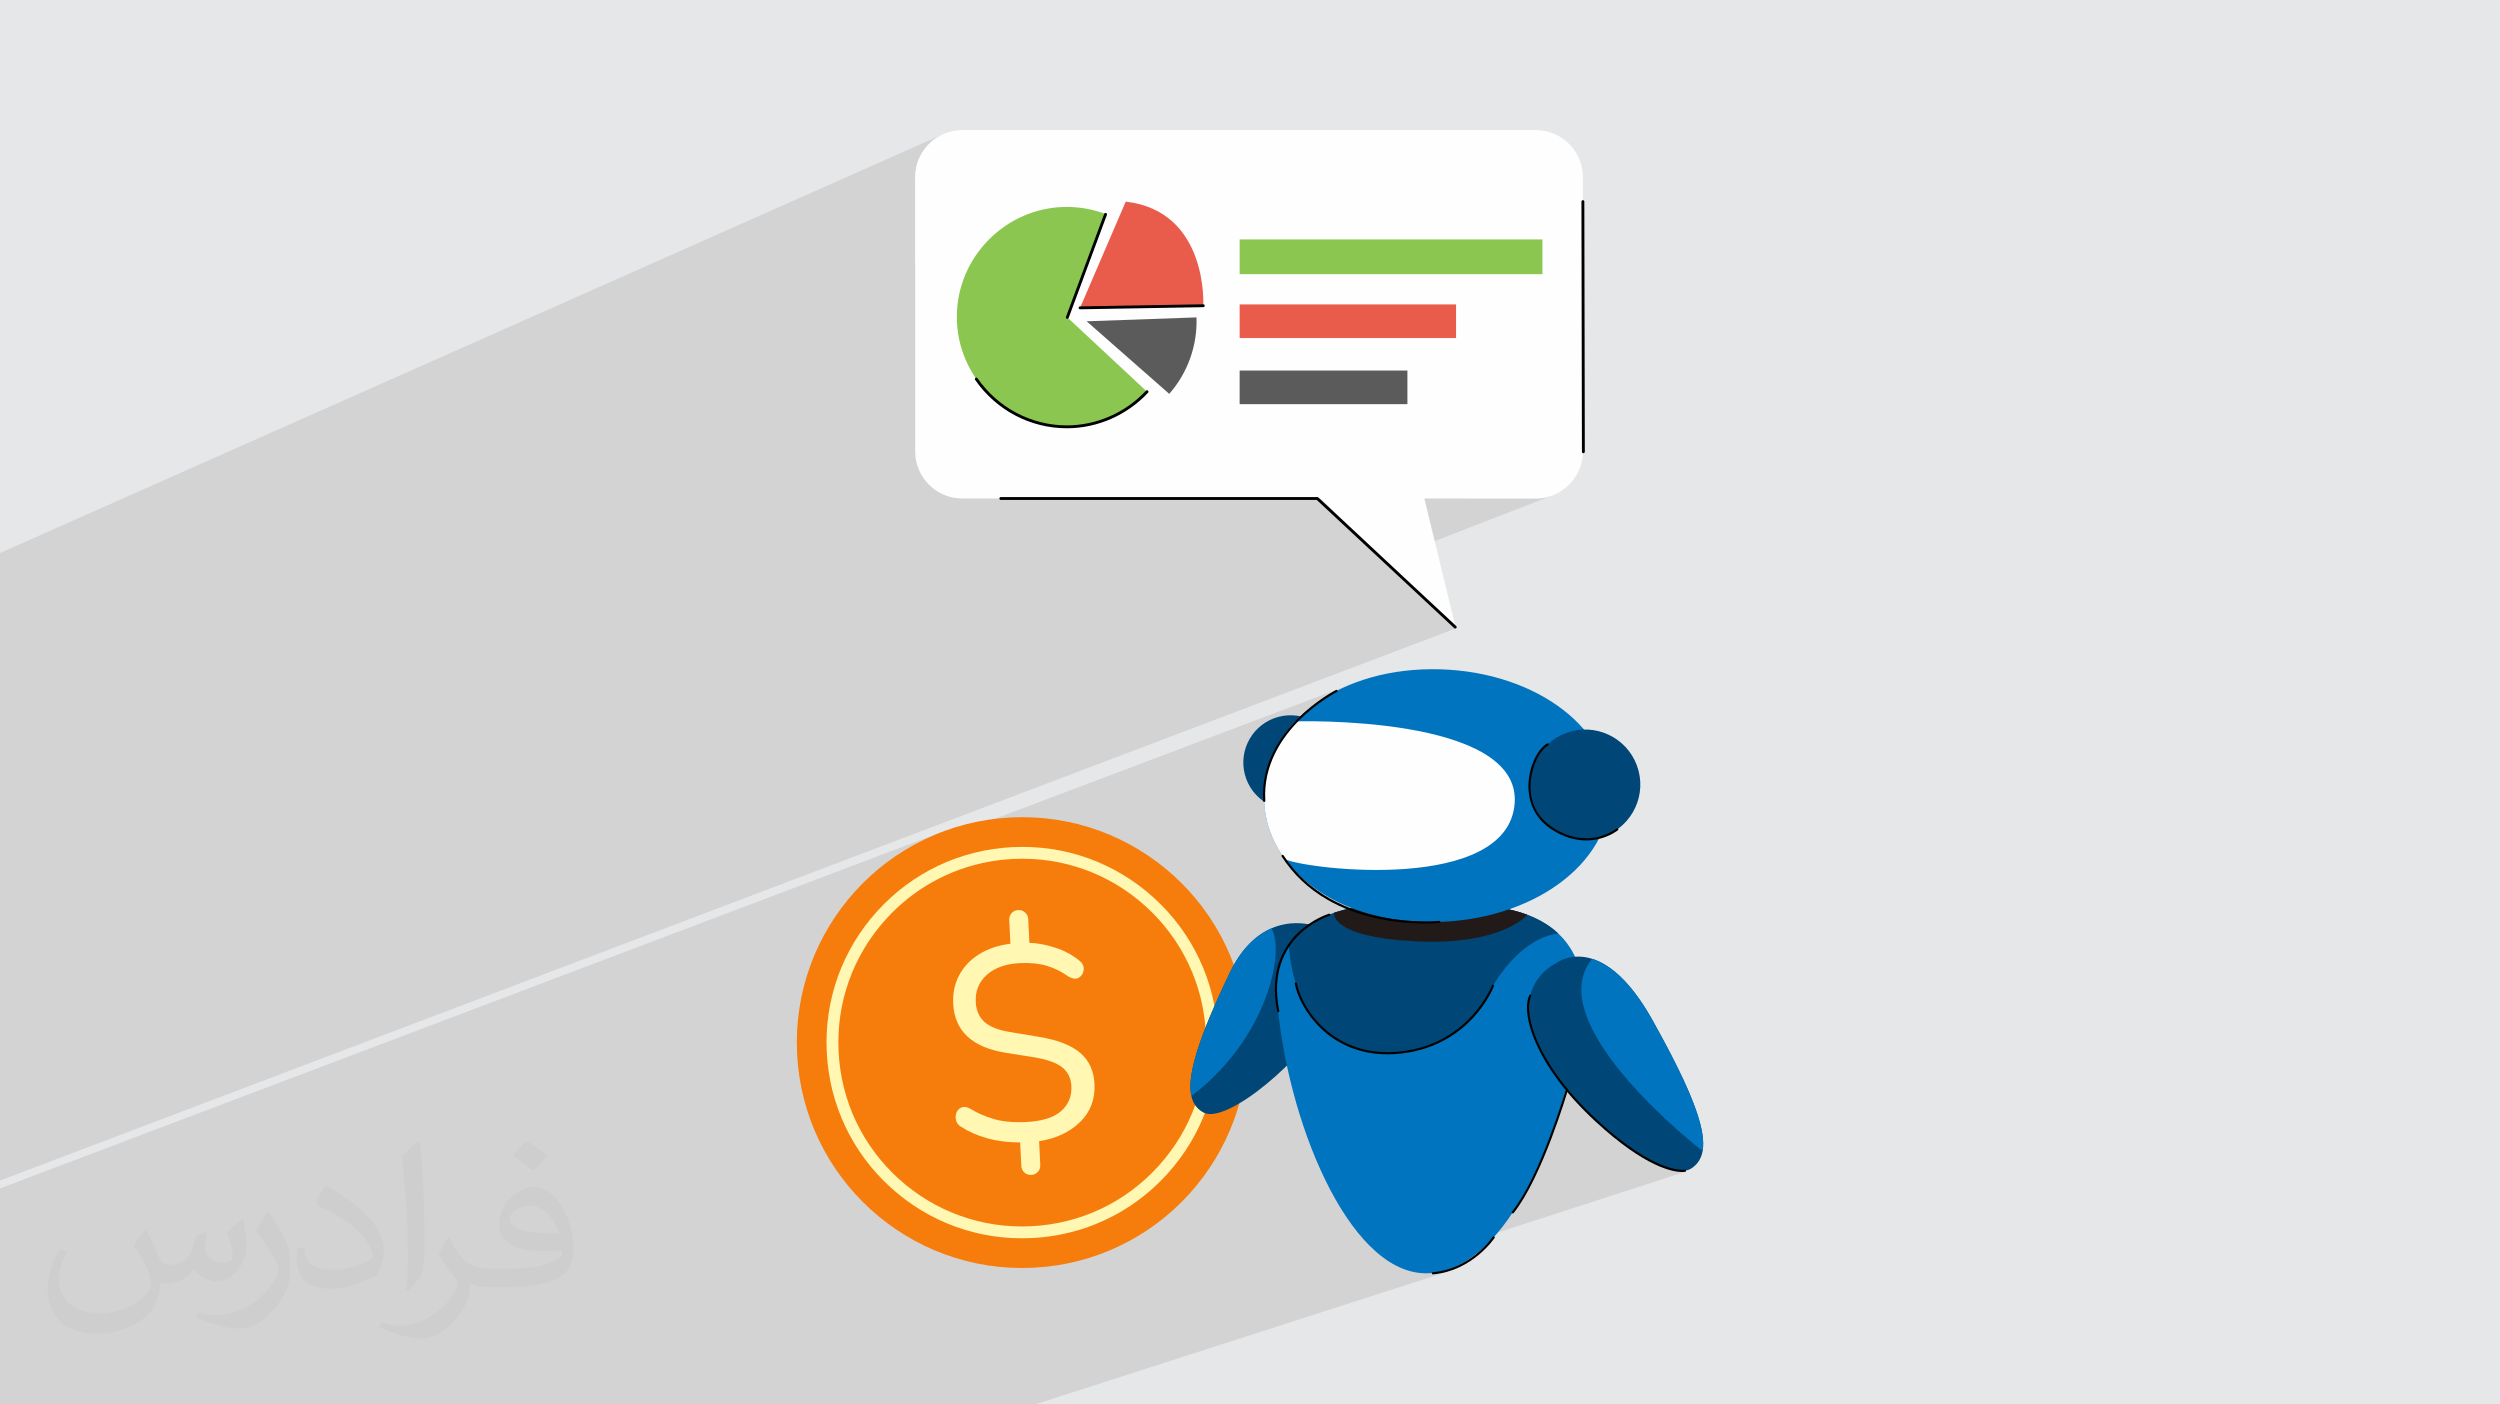 <?xml version="1.0" encoding="UTF-8"?>
<!DOCTYPE svg PUBLIC "-//W3C//DTD SVG 1.1//EN" "http://www.w3.org/Graphics/SVG/1.1/DTD/svg11.dtd">
<!-- Creator: CorelDRAW 2020 (64-Bit) -->
<svg xmlns="http://www.w3.org/2000/svg" xml:space="preserve" width="94.192mm" height="52.917mm" version="1.1" style="shape-rendering:geometricPrecision; text-rendering:geometricPrecision; image-rendering:optimizeQuality; fill-rule:evenodd; clip-rule:evenodd"
viewBox="0 0 9404.92 5283.66"
 xmlns:xlink="http://www.w3.org/1999/xlink"
 xmlns:xodm="http://www.corel.com/coreldraw/odm/2003">
 <defs>
  <style type="text/css">
   <![CDATA[
    .fil0 {fill:#E6E7E8}
    .fil3 {fill:#FEFEFE;fill-rule:nonzero}
    .fil5 {fill:#5B5B5B;fill-rule:nonzero}
    .fil9 {fill:#FFF7B2;fill-rule:nonzero}
    .fil7 {fill:#E95C4B;fill-rule:nonzero}
    .fil6 {fill:black;fill-rule:nonzero}
    .fil10 {fill:#004677;fill-rule:nonzero}
    .fil11 {fill:#0074BF;fill-rule:nonzero}
    .fil12 {fill:#221A18;fill-rule:nonzero}
    .fil4 {fill:#8BC651;fill-rule:nonzero}
    .fil8 {fill:#F67C0B;fill-rule:nonzero}
    .fil2 {fill:#373435;fill-opacity:0.031}
    .fil1 {fill:#2B2A29;fill-opacity:0.102}
   ]]>
  </style>
 </defs>
 <g id="Layer_x0020_1">
  <polygon class="fil0" points="-0,0 9404.92,0 9404.92,5283.66 -0,5283.66 "/>
  <path class="fil1" d="M16.93 5283.66l-9.04 0 -7.9 0 0 -0.11 0 -0.73 0 -0.2 0 -21.82 0 -19.7 0 -7.8 0 -0.07 0 -3.54 0 -0.54 0 -0.03 0 -0.94 0 -2.5 0 -0.11 0 -16.57 0 -3.04 0 -0.37 0 -4.57 0 -23.48 0 -2.46 0 -35.16 0 -0.64 0 -21.13 0 -22.31 0 -0.38 0 -8.2 0 -4.33 0 -32.13 0 -13.83 0 -20.39 0 -6.87 0 -3.69 0 -13.33 0 -13.16 0 -4.58 0 -0.08 0 -14.08 0 -0.58 0 -20.43 0 -8.26 0 -4.8 0 -0.04 0 -11.45 0 -37.13 0 -26.22 0 -6.42 0 -0.82 0 -9.7 0 -1.83 0 -56.06 0 -0.15 0 -0.08 0 -4.71 0 -10.51 0 -63.34 0 -37.07 0 -38.55 0 -9.04 0 -34.29 0 -31.68 0 -6.2 0 -30.73 0 -16.23 0 -0.01 0 -0.19 0 -23.57 3554.02 -1345.01 -38.7 15.25 -37.71 17.05 -36.68 18.8 -35.61 20.49 -34.47 22.14 -4.02 2.87 1734.93 -655.46 -27.33 10.78 -26.42 11.74 -25.47 12.65 -24.49 13.54 -23.49 14.4 -22.47 15.22 -21.41 16.02 -20.32 16.77 -19.2 17.5 -18.06 18.21 -0.07 0.08 -0.18 0.2 -15.14 16.91 -5.15 6.21 -9.5 11.81 -5.22 6.89 -8.8 12.24 -4.37 6.34 -9.98 15.66 -2.15 3.43 -10.99 19.6 -2.58 5.12 -7.28 14.96 -3.07 6.89 -5.75 13.78 -2.87 7.4 -5.26 15.13 -1.91 5.75 -5.95 21.18 -0.96 4.27 -3.76 17.49 -1.22 7.02 -2.31 15.26 -0.91 7.51 -1.39 15.85 -0.47 6.8 -0.56 22.52 0.61 15.93 9.2 6.01 15.1 7.92 15.83 6.46 16.43 4.92 16.91 3.32 17.31 1.68 17.58 -0.05 17.76 -1.85 17.81 -3.68 17.35 -5.46 -150.42 55.38 0.87 3.76 1.26 4.56 4.8 16.18 1.7 5.32 6.8 18.62 2.29 5.58 6.39 14.69 0.53 1.17 1099.98 -402.86 -19.11 8.21 -17.91 9.94 -16.65 11.52 -15.33 13 -13.91 14.34 -12.42 15.55 -10.86 16.63 -9.23 17.59 -7.52 18.43 -5.74 19.13 -3.87 19.71 -1.95 20.17 0.06 20.49 2.15 20.68 4.29 20.76 6.37 20.22 8.21 19.1 9.94 17.92 11.52 16.65 13 15.32 14.34 13.91 15.55 12.42 16.63 10.86 17.59 9.23 18.43 7.52 19.13 5.74 19.71 3.87 20.17 1.95 10.33 -0.03 118.56 -42.23 -0.75 0.3 -0.69 0.46 -1.32 1.01 -3.65 2.62 -5.9 3.83 -8 4.67 -10.01 5.13 -11.88 5.21 -13.65 4.9 -34.12 12.14 2.25 -0.23 20.76 -4.29 20.22 -6.37 -39.77 14.15 1.7 -0.23 5.52 -0.91 5.31 -1.03 5.08 -1.13 15.89 -4.4 -834.58 296.91 30.41 6.06 31.55 5.04 32.28 3.91 32.99 2.78 33.66 1.59 34.31 0.39 34.4 -0.85 33.95 -2.06 33.44 -3.25 32.89 -4.39 32.32 -5.52 31.68 -6.62 31.01 -7.68 30.3 -8.71 29.56 -9.73 -345.4 121.7 22.32 0.8 28.59 0.36 27.25 -0.33 25.96 -0.96 24.69 -1.55 23.45 -2.09 22.23 -2.59 21.04 -3.04 19.87 -3.43 18.73 -3.8 17.62 -4.12 16.53 -4.38 15.47 -4.62 14.44 -4.79 -731.29 256.44 4.58 9 6.4 11.49 7.05 11.57 7.69 11.6 8.35 11.58 6.88 8.79 881.58 -307.46 13.2 -3.72 10.71 -2.28 8 -1.18 5.01 -0.44 1.78 -0.07 -916.68 319.59 8.21 9.64 10.33 11.16 11.02 10.9 11.69 10.6 12.39 10.23 13.07 9.81 13.78 9.33 1.33 0.81 855.7 -296.25 -6.69 2.66 -5.88 2.66 -5.05 2.56 -4.18 2.35 -3.3 2.02 -2.4 1.58 -1.46 1.03 -0.49 0.37 -0.54 0.25 -1.55 0.76 -2.48 1.29 -3.3 1.83 -4.03 2.38 -4.67 2.96 -5.21 3.54 -5.67 4.13 -6.03 4.75 -6.29 5.39 -6.47 6.03 -6.54 6.69 -6.53 7.37 -3.96 4.99 198.78 -68.66 -16.61 23.73 -12.08 24.96 -7.79 26.05 -3.78 27.01 -0.02 27.86 3.45 28.55 6.69 29.14 9.66 29.58 12.35 29.88 14.79 30.07 16.96 30.13 18.87 30.06 20.52 29.85 21.9 29.53 23.03 29.07 23.87 28.47 24.47 27.75 24.8 26.9 24.86 25.92 24.66 24.81 24.21 23.56 23.48 22.2 22.5 20.7 21.25 19.07 19.74 17.31 17.95 15.43 15.92 13.41 13.62 11.26 11.04 8.99 8.22 6.57 5.12 4.04 1.77 1.38 -159.88 51.98 9.62 4.17 16.97 6.42 16.08 5.06 15.1 3.65 14.02 2.19 12.87 0.68 11.62 -0.9 10.3 -2.51 -24.68 7.99 1.03 0.02 2.48 -0.03 2.18 -0.09 1.89 -0.12 1.6 -0.15 1.3 -0.15 1.02 -0.15 0.72 -0.12 0.43 -0.09 0.79 -0.25 -1089.5 352.78 1.42 0.81 9.85 4.44 355.39 -115 -0.7 0.38 -0.62 0.51 -0.53 0.64 -1.08 1.56 -2.92 4.01 -4.74 6.12 -6.54 7.91 -8.31 9.37 -10.06 10.49 -11.79 11.28 -13.5 11.74 -15.19 11.88 -16.84 11.69 -18.48 11.15 -20.1 10.3 -21.69 9.12 -23.26 7.59 -24.19 7.79 20.75 -4.95 -44.27 14.25 24.35 -3.3 25.5 -5.9 -1551.1 499.04 -20.49 0 -1.51 0 -0.29 0 -3.36 0 -11.72 0 -9.98 0 -18.78 0 -161.06 0 -2.74 0 -26.44 0 -0.01 0 -8.27 0 -1.01 0 -146.02 0 -0.62 0 -4.97 0 -2.24 0 -15.14 0 -674.12 0 -338.84 0 -95.58 0 -0.65 0 -5.08 0 -233.61 0 -132.65 0 -79.05 0 -11.51 0 -52.74 0 -383.56 0 -17.67 0 -5.19 0 -29.46 0 -11.56 0 -18.31 0 -13.2 0 -22.86 0 -28.68 0 -10.25 0 -14.96 0 -3.44 0 -139.66 0 -12.03 0 -52.04 0 -7.19 0 -7.03 0 -1.46 0 -2.53 0 -4.81 0 -4.02 0 -46.39 0 -61.83 0 -86.84 0 -39.16 0 -27.64 0 -14.66 0 -98.3 0 -4.99 0 -67.36 0 -4.07 0 -5.47 0 -20.81 0 -35.33 0 -45.98 0 -32.79 0 -11.15 0 -50.75 0 -7.25 0 -0.14 0 -12.29 0 -0.1 0 -55.11 0 -26.89 0 -0.28 0 -30.45 0 -11.76 0 -185.63 0 -8.8 0 -13.83 0 -3.01 0 -7.17 0 -2 0 -2.79 0 -6.05 0zm-16.93 -3098.01l0 -105.25 3551.13 -1577.02 -15.49 7.46 -14.61 8.88 -13.64 10.19 -12.59 11.44 -11.43 12.58 -10.19 13.64 -8.88 14.61 -7.46 15.49 -5.96 16.29 -4.36 16.98 -2.69 17.59 -0.92 18.11 0 322.06 409.9 -177.53 18.75 -7.45 19.17 -6.54 19.57 -5.61 19.94 -4.65 20.28 -3.66 20.6 -2.65 20.89 -1.62 21.15 -0.54 9.41 0.11 9.4 0.32 9.39 0.53 9.36 0.75 9.34 0.96 9.31 1.17 9.28 1.38 9.24 1.59 9.21 1.8 9.17 2.01 9.11 2.22 9.07 2.43 9.02 2.63 7.82 2.48 93.72 -40.33 28.27 4.28 26.38 6.04 24.56 7.67 22.83 9.17 21.13 10.54 19.51 11.79 17.95 12.93 16.47 13.94 15.03 14.83 13.67 15.58 12.37 16.23 11.13 16.72 9.95 17.12 8.86 17.38 7.82 17.53 6.84 17.54 0.89 2.61 164.9 -69.65 932.59 0 356.54 -147.26 -0.92 0.5 -0.81 0.67 -0.66 0.8 -0.5 0.93 -0.31 1.02 -0.11 1.1 1.81 941.06 0.11 1.09 0.32 1.02 0.51 0.93 0.66 0.8 0.81 0.66 0.92 0.5 1.02 0.32 1.1 0.11 0.01 0 1.1 -0.11 1.02 -0.32 -437.31 170.77 256.18 0 18.11 -0.92 17.59 -2.69 16.98 -4.36 16.28 -5.96 -635.58 246.5 265.39 253.09 -5.58 2.12 0.06 0.05 0.41 0.34 0.43 0.3 0.44 0.25 0.47 0.21 0.48 0.16 0.49 0.11 0.49 0.07 0.5 0.02 0.55 -0.03 0.54 -0.08 0.53 -0.13 0.52 -0.19 -5476.68 2077.08 0 -0.33 0 -2.5 0 -0.06 0 -309.46 0 -11.06 0 -86.35 0 -0.34 0 -6.49 0 -183.58 0 -45.24 0 -151.49 0 -110.41 0 -41.99 0 -77.11 0 -6.94 0 -3.3 0 -6.3 0 -16.28 0 -25.86 0 -48.36 0 -14.79 0 -3.94 0 -0.82 0 -2.68 0 -3.11 0 -26.53 0 -2.72 0 -1.36 0 -2.91 0 -3.07 0 -30.74 0 -3.14 0 -13.43 0 -70.52 0 -40.75 0 -16.71 0 -24.37 0 -3.31 0 -1.94 0 -4.87 0 -69.64 0 -4.25 0 -33.36 0 -35.42 0 -0.4 0 -1.03 0 -6.44 0 -1.08 0 -13.9 0 -1.54 0 -0.39 0 -274.42 0 -3.21 0 -1.65 0 -8.4 0 -67.98 0 -33.08 0 -294.24z"/>
  <path class="fil2" d="M548.54 4627.69c17.95,27.21 29.6,53.36 40.96,82.43 8.45,16.91 12.93,48.09 52.57,48.09 11.61,0 28.28,-3.42 43.06,-11.61 16.63,-8.73 29.32,-21.94 35.94,-42l15.85 -53.36 38.57 -19.02 2.64 2.64c-5.27,20.09 -6.59,39.36 -6.59,54.43 0,44.63 38.57,61.56 69.22,61.56 17.95,0 34.09,-8.73 34.09,-25.11 0,-21.13 -8.98,-57.06 -20.62,-89.29 17.95,-17.95 35.94,-35.94 56.53,-50.47l3.17 1.6c8.98,38.04 14,75.56 14,100.66 0,24.57 -10.83,51.79 -19.81,69.49 -18.49,34.87 -51.25,62.62 -90.87,62.62 -30.1,0 -63.65,-15.07 -86.66,-43.06l-1.32 0c-21.66,26.96 -55.22,51.25 -108.86,51.25l-16.63 0c-2.64,35.41 -10.29,60.49 -21.94,82.95 -31.95,62.34 -126.81,106.47 -216.1,106.47 -124.17,0 -186.51,-71.59 -186.51,-166.96 0,-58.91 19.27,-113.6 48.88,-152.42l24.29 10.04c-18.49,35.41 -30.91,68.68 -30.91,101.45 0,89.29 72.66,131.83 156.4,131.83 77.68,0 173.83,-49.41 191.28,-106.72 -6.59,-62.62 -30.1,-91.93 -66.04,-148.99 10.83,-19.02 24.83,-38.04 42.28,-58.38l3.17 0 0 0 0 0 -0.02 -0.09zm1432.13 -336.04c26.15,16.39 51.79,35.66 76.87,57.85 -14,19.81 -31.45,37.79 -53.11,53.64 -25.11,-20.34 -50.19,-37.79 -75.84,-56.27 17.42,-19.55 34.62,-38.29 52.04,-55.22l0 0 0 0 0 0 0 0 0 0 0.03 0zm13.47 244.11c-42.28,0 -76.87,27.75 -76.87,48.34 0,44.13 84.53,57.85 185.72,57.31 -12.68,-51.79 -57.06,-105.68 -108.86,-105.68l0.01 0.03zm-94.86 236.19c54.96,0 103.04,-1.6 139.74,-10.83 40.96,-10.29 75.56,-30.91 75.56,-45.17 0,-3.7 0,-8.19 -1.32,-11.89 -22.98,2.11 -49.41,2.11 -72.38,2.11 -74.49,0 -131.55,-16.91 -154.02,-58.66 -5.55,-11.61 -9.51,-24.57 -9.51,-39.36 0,-40.43 17.42,-79.79 48.09,-107 25.61,-22.45 53.89,-36.44 82.67,-36.44 52.04,0 93.51,41.75 122.57,107.54 15.85,35.94 26.68,77.4 26.68,129.72 0,34.87 -9.51,64.19 -31.17,85.85 -40.43,39.11 -114.92,53.89 -229.04,53.89l-51.79 0 0 0 -13.47 0c-28.28,0 -48.62,-5.02 -64.72,-17.42l-2.64 0c0.79,6.59 1.32,12.93 1.32,19.02 0,25.61 -8.45,58.38 -25.61,84.53 -50.72,75.3 -105.68,108.04 -153.24,108.04 -48.09,0 -107,-18.49 -160.11,-42.54l9.51 -18.49c17.17,7.13 40.96,11.89 73.7,11.89 85.85,0 198.66,-82.43 212.66,-163 -3.17,-6.59 -8.98,-15.32 -17.17,-24.57 -25.11,-29.85 -40.96,-54.68 -55.75,-80.83 12.68,-25.11 24.29,-45.17 35.13,-63.4l4.49 -0.53c36.72,74.77 69.99,117.55 144.23,117.55l11.61 0 0 0 53.89 0 0 0 0 0 0 0 0 0 0 0 0.09 0.01zm-371.98 79c6.34,-34.34 6.87,-72.91 6.87,-108.86l0 -53.36c0,-99.6 -12.68,-244.36 -22.98,-338.68 17.95,-19.27 43.06,-42 62.87,-57.31l5.81 1.6c13.47,118.62 16.63,256 16.63,383.06 0,33.3 -1.32,65.79 -4.49,89.55 -1.85,30.1 -19.27,52.83 -56.53,87.7l-8.19 -3.7zm-382.8 -157.19c1.85,46.77 24.83,83.49 105.15,83.49 49.93,0 92.19,-12.93 138.96,-35.13 8.45,-3.7 12.93,-8.73 12.93,-12.93 0,-29.32 -22.45,-68.15 -60.23,-103.55 -36.72,-33.3 -85.34,-62.62 -130.76,-82.18 -15.6,-6.59 -20.62,-13.47 -20.62,-20.09 0,-13.47 17.95,-41.75 32.77,-62.09l5.02 -0.53c52.04,27.21 110.17,67.64 153.24,112.53 39.11,41.47 63.4,83.49 63.4,129.19 0,33.81 -10.29,65.51 -26.96,95.11 -57.06,28.79 -117.83,50.72 -178.06,50.72 -73.17,0 -123.1,-34.34 -123.1,-114.92 0,-8.73 0,-22.19 3.17,-39.64l25.11 0 0 0 0 0 0 0 0 0 0 0 -0.02 0zm-132.37 -132.9l45.45 73.45c16.63,27.21 32.23,56.81 32.23,103.55l0 59.7c0,48.34 -30.91,100.13 -80.83,151.38 -39.11,34.62 -73.7,49.41 -105.68,49.41 -47.55,0 -101.98,-14.79 -164.85,-41.75l7.13 -18.49c19.81,5.27 42.79,9.77 71.06,9.77 90.36,-0.53 182.8,-66.57 225.08,-147.15 5.02,-9.26 6.87,-17.95 6.87,-24.04 0,-9.26 -5.02,-19.55 -8.98,-28.79 -22.98,-43.31 -48.62,-82.95 -76.87,-119.68 14.79,-23.25 29.6,-45.7 45.7,-67.9l3.7 0.53 0 0 0 0 0 0 0 0 0 0 -0.02 0.01z"/>
  <g id="_3291957044464">
   <g>
    <path class="fil3" d="M5777.58 1875.3l-2157.48 0c-97.85,0 -177.18,-79.33 -177.18,-177.18l0 -1031.48c0,-97.86 79.33,-177.19 177.18,-177.19l2157.48 0c97.85,0 177.18,79.33 177.18,177.19l0 1031.48c0,97.85 -79.33,177.18 -177.18,177.18z"/>
    <path class="fil4" d="M4013.16 1192.07l302.54 282.05c-78.2,83.87 -187.87,131.56 -302.54,131.56 -226.9,0 -413.61,-186.71 -413.61,-413.61 0,-226.9 186.72,-413.61 413.61,-413.61 50.21,0 100.01,9.15 146.95,26.99l-146.95 386.62z"/>
    <path class="fil5" d="M4087.89 1208.67l413.35 -14.66c1.86,52.26 -6.22,104.39 -23.78,153.65 -17.57,49.25 -44.32,94.72 -78.83,134l-310.74 -272.99z"/>
    <path class="fil6" d="M4013.16 1611.12c-136.99,0 -265.9,-68.07 -344.79,-182.09 -1.71,-2.47 -1.09,-5.85 1.38,-7.56 2.47,-1.71 5.85,-1.1 7.57,1.38 76.86,111.08 202.41,177.4 335.84,177.4 112.01,0 220.62,-47.53 297.97,-130.39 2.06,-2.2 5.5,-2.31 7.69,-0.27 2.2,2.06 2.32,5.49 0.27,7.69 -79.41,85.06 -190.91,133.85 -305.93,133.85z"/>
    <path class="fil7" d="M4234.96 758.47l-171.84 399.62 463.57 -7.99c0,0 19.99,-355.67 -291.73,-391.64z"/>
    <path class="fil6" d="M4063.12 1163.54c-2.96,0 -5.38,-2.38 -5.43,-5.34 -0.05,-3.01 2.34,-5.48 5.34,-5.53l463.57 -8c2.87,0 5.48,2.35 5.53,5.34 0.05,3.01 -2.34,5.48 -5.34,5.53l-463.57 8 -0.1 0z"/>
    <path class="fil6" d="M4015.17 1199.5c-0.63,0 -1.27,-0.11 -1.9,-0.34 -2.82,-1.05 -4.24,-4.17 -3.21,-6.99l143.86 -387.64c1.05,-2.82 4.18,-4.25 6.99,-3.21 2.82,1.05 4.25,4.17 3.21,6.99l-143.86 387.64c-0.81,2.19 -2.89,3.54 -5.09,3.54z"/>
    <polygon class="fil4" points="5802.55,1031.41 4663.51,1031.41 4663.51,900.73 5802.55,900.73 "/>
    <polygon class="fil7" points="5477.64,1271.69 4663.51,1271.69 4663.51,1145.23 5477.64,1145.23 "/>
    <polygon class="fil5" points="5294.64,1520.42 4663.51,1520.42 4663.51,1393.95 5294.64,1393.95 "/>
    <polygon class="fil3" points="4929.09,1839.06 5476.36,2360.96 5349.5,1839.06 "/>
    <path class="fil6" d="M5474.54 2364.58c-1.33,0 -2.66,-0.48 -3.7,-1.46l-517.31 -482.38 -1188.43 0c-3,0 -5.43,-2.44 -5.43,-5.44 0,-3.01 2.44,-5.43 5.43,-5.43l1190.58 0c1.37,0 2.7,0.52 3.7,1.46l518.87 483.85c2.2,2.05 2.32,5.48 0.26,7.68 -1.07,1.15 -2.52,1.73 -3.97,1.73z"/>
    <path class="fil6" d="M5956.58 1704.96c-3.01,0 -5.43,-2.43 -5.44,-5.42l-1.81 -941.06c-0.01,-3.01 2.42,-5.44 5.42,-5.44 3.01,0 5.44,2.43 5.45,5.42l1.81 941.05c0.01,3.01 -2.43,5.45 -5.42,5.45l-0.01 0z"/>
   </g>
   <g>
    <g>
     <path class="fil8" d="M4692.52 3880.65c22.96,467.75 -337.64,865.56 -805.4,888.5 -467.76,22.96 -865.56,-337.64 -888.5,-805.4 -22.96,-467.76 337.64,-865.56 805.4,-888.5 467.76,-22.96 865.56,337.64 888.5,805.4z"/>
     <path class="fil9" d="M3721 3241.74c-149.09,26.98 -284.43,101.82 -387.88,215.94 -124.08,136.88 -187.43,313.88 -178.37,498.42 9.06,184.52 89.41,354.47 226.3,478.56 136.88,124.08 313.89,187.43 498.42,178.37 184.52,-9.06 354.48,-89.42 478.56,-226.31 124.08,-136.87 187.43,-313.88 178.38,-498.41 -9.06,-184.53 -89.42,-354.48 -226.31,-478.56 -136.88,-124.08 -313.89,-187.43 -498.42,-178.37 -30.66,1.5 -60.96,4.97 -90.67,10.35zm257.16 1404.78c-31.64,5.73 -63.85,9.43 -96.51,11.02 -196.42,9.65 -384.83,-57.78 -530.54,-189.86 -145.7,-132.07 -231.25,-312.99 -240.89,-509.4 -9.64,-196.42 57.79,-384.84 189.86,-530.54 132.08,-145.71 313.01,-231.24 509.4,-240.9 196.42,-9.64 384.84,57.79 530.55,189.87 145.69,132.07 231.25,312.99 240.89,509.4 9.64,196.42 -57.79,384.83 -189.87,530.54 -110.11,121.48 -254.19,201.15 -412.88,229.86z"/>
     <path class="fil9" d="M3879.59 4419.93c-10.5,0.52 -19.25,-2.57 -26.24,-9.24 -7.01,-6.67 -10.73,-14.92 -11.21,-24.7l-4.32 -88.2c-45.61,0.13 -87.27,-5.19 -124.98,-15.98 -37.72,-10.77 -69.99,-24.98 -96.81,-42.61 -10.84,-6.47 -17.4,-14.94 -19.66,-25.34 -2.27,-10.42 -1.52,-20.09 2.26,-29.06 3.77,-8.96 10.12,-15.24 19.07,-18.83 8.94,-3.59 19.91,-1.85 32.88,5.22 23.89,14.99 52.57,27.6 86.06,37.88 33.48,10.29 74.72,14.22 123.72,11.82 60.19,-2.96 104.06,-16.68 131.64,-41.19 27.56,-24.51 40.42,-55.67 38.56,-93.46 -1.48,-30.08 -12.99,-53.73 -34.53,-70.92 -21.54,-17.18 -57.07,-29.83 -106.57,-37.93l-106.08 -16.89c-126.61,-20.45 -192.42,-82.13 -197.47,-185.02 -1.93,-39.19 5.62,-74.82 22.65,-106.88 17,-32.05 42.03,-58.37 75.07,-78.94 33.01,-20.57 72.18,-33.7 117.52,-39.45l-4.38 -89.23c-0.48,-9.8 2.42,-18.36 8.74,-25.69 6.3,-7.32 14.71,-11.24 25.21,-11.76 9.79,-0.48 18.36,2.62 25.7,9.27 7.34,6.66 11.26,14.89 11.74,24.68l4.37 89.24c31.64,1.26 64.58,7.54 98.81,18.83 34.24,11.31 64.13,27.56 89.74,48.75 11.67,9.27 16.95,20.4 15.86,33.43 -1.12,13.05 -6.95,22.97 -17.48,29.79 -10.55,6.84 -24.12,5.4 -40.74,-4.31 -24.72,-17.73 -51.51,-30.96 -80.36,-39.73 -28.85,-8.75 -62.87,-12.17 -102.07,-10.25 -52.49,2.58 -93.71,17.22 -123.61,43.95 -29.91,26.73 -43.85,60.75 -41.83,102.04 1.58,32.2 12.63,57.45 33.19,75.73 20.53,18.3 53.08,30.91 97.63,37.84l107.17 17.89c69.32,11.33 120.81,31.27 154.5,59.78 33.66,28.53 51.73,67.63 54.17,117.32 2.82,57.4 -15.2,105.12 -54.03,143.15 -38.83,38.05 -90.27,62.16 -154.32,72.3l4.37 89.24c0.48,9.8 -2.44,18.35 -8.74,25.69 -6.31,7.31 -14.71,11.24 -25.2,11.75z"/>
    </g>
    <g>
     <path class="fil10" d="M4942.9 3482.29c0,0 -197.71,-71.45 -317.2,178.32 -158.97,332.26 -185.99,478.47 -97.47,525 83.83,44.06 378.36,-190.06 502.78,-422.27 130.54,-243.64 -88.11,-281.04 -88.11,-281.04z"/>
     <path class="fil11" d="M4738.9 3806.72c-72.24,156.79 -181.92,259.8 -257.01,316.57 -17.51,-78.11 28.32,-221.28 143.81,-462.69 46.23,-96.64 104.18,-145.17 157.85,-168.38 27.83,51.78 22.07,169.67 -44.65,314.49z"/>
     <path class="fil11" d="M5574.14 3410.23c0,0 450.95,-11.98 372.56,441.76 -78.39,453.73 -298.33,946.36 -588.52,937.98 -290.2,-8.37 -520.04,-585.33 -554.56,-1036.88 -34.51,-451.55 648.33,-361.19 770.52,-342.86z"/>
     <path class="fil10" d="M4848.33 3556.93c150.61,-224.84 625.83,-161.7 725.81,-146.7 0,0 175.63,-4.65 288.63,102.14 -0.41,0 -149.61,0.7 -274.76,247.2 -125.31,246.82 -695.48,356.81 -739.68,-202.63z"/>
     <path class="fil10" d="M5854.17 3623.38c0,0 169.11,-132.04 362.88,215.22 193.77,347.26 235.55,501.67 143.64,558.3 -87.05,53.64 -429.17,-186.39 -562.35,-437.69 -133.18,-251.31 55.83,-335.84 55.83,-335.84z"/>
     <path class="fil12" d="M5018.54 3433.31c0,0 -18.01,92.55 308.5,108.01 326.52,15.46 418.45,-100.06 418.45,-100.06 0,0 -145.9,-56.74 -367,-51.62 -239.05,5.53 -359.95,43.67 -359.95,43.67z"/>
     <path class="fil10" d="M4683.08 2913.38c24.72,95 121.78,151.96 216.77,127.24 95,-24.73 151.96,-121.79 127.24,-216.77 -24.73,-95 -121.78,-151.96 -216.77,-127.24 -95,24.72 -151.96,121.78 -127.24,216.77z"/>
     <path class="fil11" d="M4755.31 2999.96c1.72,262.65 265.94,471.16 635.19,468.73 369.25,-2.42 667.2,-217.29 665.48,-479.94 -1.73,-262.65 -302.46,-473.6 -671.71,-471.19 -369.25,2.42 -630.68,219.75 -628.96,482.4z"/>
     <path class="fil3" d="M4755.31 2999.96c-0.7,-106.67 42.01,-205.87 117.71,-286.22 0,0 852.41,-26.29 825.03,309.58 -27.38,335.87 -775.41,248.78 -863.96,209.21 -50.16,-68.33 -78.22,-147.61 -78.78,-232.58z"/>
     <path class="fil11" d="M5989.67 3607.09c63.13,19.86 142.9,80.15 227.38,231.52 142.88,256.06 203.11,407.25 188.05,491.73 0,0 -617.84,-477.06 -415.42,-723.25z"/>
     <path class="fil10" d="M5763.39 3003.71c28.81,110.66 141.87,177.02 252.53,148.22 110.66,-28.8 177.02,-141.86 148.22,-252.52 -28.81,-110.66 -141.87,-177.02 -252.52,-148.23 -110.67,28.81 -177.03,141.87 -148.23,252.53z"/>
     <path class="fil6" d="M4808.66 3807.68c-1.91,0 -3.6,-1.34 -4,-3.29 -30.3,-150.09 24.27,-241.94 75.4,-292.57 55.35,-54.8 116.86,-73.77 119.45,-74.55 2.18,-0.65 4.44,0.58 5.09,2.74 0.65,2.16 -0.57,4.43 -2.74,5.09 -0.62,0.19 -62.41,19.28 -116.28,72.76 -49.56,49.2 -102.45,138.56 -72.9,284.91 0.45,2.22 -0.98,4.37 -3.2,4.82 -0.28,0.05 -0.55,0.08 -0.82,0.08z"/>
     <path class="fil6" d="M6328.14 4409.09c-33.31,0 -138.37,-16.59 -326.09,-190.21 -226.25,-209.26 -281.87,-403.6 -249.1,-474.75 0.94,-2.05 3.36,-2.95 5.42,-2 2.05,0.94 2.95,3.37 2,5.42 -16.97,36.86 -6.95,103.37 26.81,177.92 29.69,65.56 92.03,168.64 220.43,287.39 224.05,207.24 329.39,187.57 330.42,187.34 2.21,-0.47 4.37,0.93 4.85,3.14 0.47,2.21 -0.93,4.38 -3.14,4.85 -0.77,0.17 -4.6,0.9 -11.6,0.9z"/>
     <path class="fil6" d="M5691.17 4564.92c-0.89,0 -1.79,-0.29 -2.55,-0.88 -1.77,-1.41 -2.06,-3.98 -0.66,-5.75 107.61,-135.41 201.59,-456.36 202.53,-459.58 0.63,-2.17 2.91,-3.42 5.07,-2.79 2.17,0.63 3.41,2.9 2.79,5.06 -0.95,3.25 -95.4,325.74 -203.99,462.4 -0.8,1.01 -2,1.54 -3.2,1.54z"/>
     <path class="fil6" d="M5219.95 3966.37c-223.15,0 -331.21,-173.87 -349.15,-265.46 -0.44,-2.22 1.01,-4.36 3.23,-4.79 2.2,-0.44 4.36,1.01 4.79,3.23 18.83,96.1 139.62,285.07 392.95,255.79 133.5,-15.44 218.99,-82.01 267.21,-135.13 52.34,-57.68 73.33,-112.45 73.54,-112.99 0.8,-2.12 3.16,-3.19 5.26,-2.39 2.12,0.8 3.19,3.16 2.39,5.26 -0.21,0.56 -21.62,56.54 -74.91,115.35 -49.17,54.27 -136.37,122.26 -272.55,138.01 -18.24,2.12 -35.85,3.12 -52.75,3.12z"/>
     <path class="fil6" d="M5361.14 3474.33c-41.71,0 -103.77,-3.19 -172.46,-17.45 -72.53,-15.07 -138.19,-39.36 -195.16,-72.2 -71.31,-41.11 -129.1,-95.79 -171.78,-162.54 -1.22,-1.9 -0.66,-4.42 1.25,-5.64 1.89,-1.22 4.42,-0.66 5.64,1.24 95.02,148.62 249.02,207.71 361.47,231.09 122.18,25.43 223.17,15.41 224.17,15.31 2.21,-0.2 4.25,1.4 4.48,3.64 0.24,2.25 -1.4,4.25 -3.64,4.49 -0.45,0.04 -20.76,2.07 -53.97,2.07z"/>
     <path class="fil6" d="M4756.04 3016.9c-2.14,0 -3.93,-1.67 -4.07,-3.82 -9.02,-139.37 66,-245.47 130.52,-309.94 69.71,-69.64 142.59,-107.02 143.32,-107.4 2.01,-1.02 4.47,-0.21 5.49,1.8 1.02,2.02 0.22,4.47 -1.8,5.49 -0.72,0.37 -72.61,37.26 -141.41,106.06 -63.25,63.24 -136.79,167.23 -127.98,303.46 0.15,2.26 -1.56,4.19 -3.81,4.34 -0.09,0 -0.18,0.01 -0.27,0.01z"/>
     <path class="fil6" d="M5390.55 4794.2c-2.1,0 -3.87,-1.61 -4.06,-3.73 -0.2,-2.25 1.47,-4.23 3.71,-4.42 144.45,-12.62 224.85,-132.33 225.64,-133.54 1.25,-1.89 3.78,-2.41 5.66,-1.17 1.89,1.24 2.41,3.77 1.17,5.66 -0.81,1.24 -83.27,124.22 -231.76,137.18 -0.12,0.01 -0.24,0.02 -0.36,0.02z"/>
     <path class="fil6" d="M5967.44 3161.78c-37.01,0 -82.57,-9.95 -132.21,-42.81 -57.39,-37.96 -87.64,-97.87 -85.18,-168.67 2.52,-72.57 37.55,-134.92 69.97,-153.27 1.96,-1.11 4.45,-0.42 5.57,1.55 1.11,1.97 0.42,4.45 -1.55,5.57 -29.79,16.86 -63.43,77.65 -65.83,146.44 -2.36,67.85 26.6,125.23 81.53,161.58 70.64,46.74 132.53,45.57 172,36.36 42.89,-10 69.44,-31.38 69.71,-31.6 1.75,-1.43 4.31,-1.17 5.75,0.58 1.43,1.75 1.17,4.32 -0.58,5.75 -1.12,0.92 -28.03,22.65 -72.64,33.15 -13.26,3.12 -28.94,5.37 -46.55,5.37z"/>
    </g>
   </g>
  </g>
 </g>
</svg>

